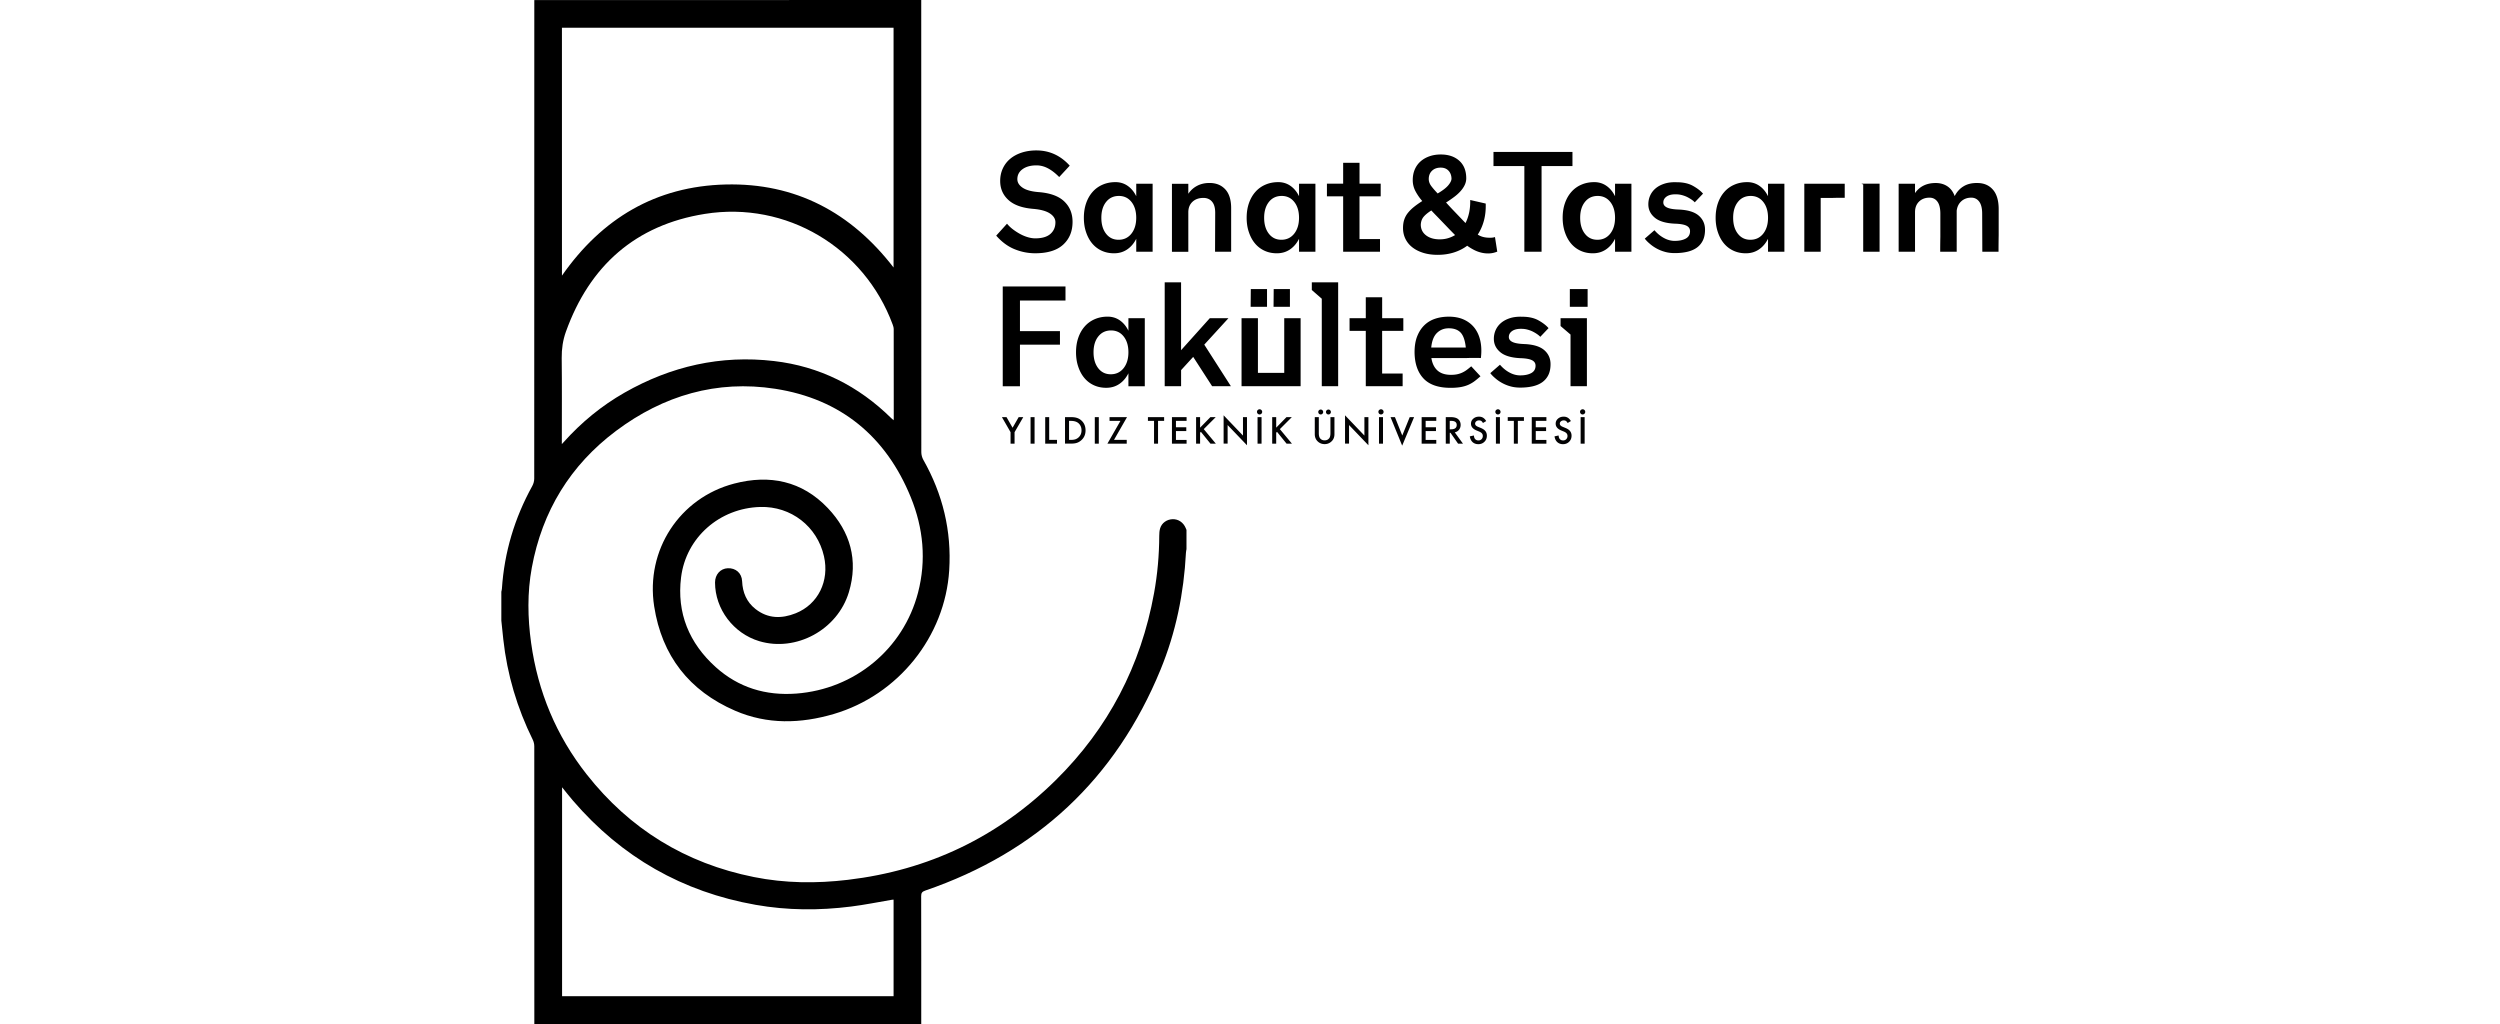 <svg height="1024" viewBox="122.98 216.5 605.38 414.01" width="2500" xmlns="http://www.w3.org/2000/svg"><path d="m292.75 216.5c0 60.94 0 121.88.03 182.82 0 1.04.31 2.2.82 3.1 7.85 13.86 11.46 28.74 10.46 44.63-1.69 26.88-20.65 50.45-46.63 58.11-13.44 3.96-26.9 4.33-39.96-1.32-18.55-8.03-29.59-22.2-32.7-42.2-3.53-22.7 10.26-43.83 32.34-49.62 14.38-3.76 27.44-1.08 37.88 9.91 9.09 9.57 12.38 21.12 8.51 33.97-4.6 15.3-21.39 24.28-36.24 19.83-10.44-3.13-17.87-12.98-17.88-23.73 0-3.21 2.16-5.63 5.16-5.76 3.19-.13 5.65 1.95 5.79 5.24.2 4.57 1.81 8.41 5.41 11.25 5.03 3.96 10.6 3.98 16.28 1.71 9.05-3.63 13.67-13.06 11.41-23.02-2.74-12.1-13.34-20.3-25.78-19.95-16.35.46-29.98 12.26-32 28.45-1.8 14.42 3.27 26.64 14.02 36.31 9.21 8.28 20.22 11.61 32.55 10.69 23.59-1.77 43.28-17.98 49.23-40.8 3.42-13.13 2.15-26.1-2.9-38.52-10.06-24.74-28.48-39.82-54.82-43.91-23.61-3.66-45.22 2.7-64.29 16.96-18.58 13.9-29.93 32.5-34.14 55.35-1.86 10.11-1.69 20.28-.28 30.43 2.74 19.72 10.16 37.53 22.48 53.17 17.4 22.11 39.97 35.95 67.58 41.49 12.6 2.53 25.29 2.64 38.01 1.13 32.62-3.87 60.74-17.3 84.09-40.35 21.2-20.93 34.38-46.22 39.7-75.56 1.39-7.66 2.07-15.41 2.1-23.2 0-1.01.07-2.06.36-3.01.66-2.19 2.73-3.62 5.04-3.69s4.34 1.3 5.29 3.57c.11.25.22.5.32.76v7.78c-.08.5-.2.99-.22 1.49-.84 16.3-4.06 32.12-10.26 47.21-18.15 44.17-50 73.86-95.13 89.34-1.27.44-1.67.95-1.66 2.29.05 17.22.03 34.44.03 51.66h-156.43c0-37.41 0-74.83-.02-112.24 0-.88-.2-1.85-.59-2.64-6.34-12.86-10.38-26.39-11.94-40.64-.28-2.52-.53-5.05-.79-7.57v-11.67c.08-.4.21-.81.23-1.21.97-14.77 5.13-28.6 12.28-41.55.48-.88.79-1.98.79-2.98.04-64.49.03-128.98.03-193.47 52.16-.04 104.3-.04 156.44-.04zm-145.26 111.44c16.15-23.13 37.97-36.16 66.18-36.85 28.23-.69 50.69 11.27 67.89 33.56v-96.95h-134.08c.01 33.42.01 66.75.01 100.24zm-.05 68.1c.43-.45.6-.61.75-.79 7.13-7.97 15.28-14.68 24.57-19.98 18.77-10.71 38.94-15.31 60.45-12.8 18.4 2.14 34.18 10.06 47.39 23.07.28.27.58.52.97.87.04-.36.07-.54.07-.71 0-12.04.01-24.08-.02-36.12 0-.62-.2-1.27-.42-1.87-11.48-31.09-42.95-50.01-75.95-44.73-28.01 4.48-46.56 20.94-56.14 47.57-1.25 3.46-1.76 7.02-1.72 10.74.13 10.97.05 21.95.05 32.92zm134.13 184.19c-.25.02-.43.01-.61.04-5.51.93-11 2.05-16.55 2.75-12.88 1.63-25.78 1.58-38.6-.69-29.6-5.23-54.21-19.29-73.82-42.08-1.5-1.74-2.91-3.55-4.45-5.45v84.48h134.03z"/><path d="m323.06 311.77 4.37-4.83c.69.84 1.5 1.62 2.45 2.33.94.71 1.91 1.33 2.91 1.87s2.02.96 3.08 1.27c1.05.31 2.04.46 2.96.46 2.72 0 4.77-.59 6.13-1.78s2.04-2.76 2.04-4.72c0-1.38-.73-2.56-2.19-3.54s-3.66-1.6-6.62-1.87c-4.53-.35-7.91-1.53-10.15-3.57-2.24-2.03-3.37-4.6-3.37-7.71 0-1.84.35-3.53 1.06-5.06s1.71-2.84 2.99-3.91 2.83-1.91 4.63-2.5 3.8-.89 5.98-.89c5.25 0 9.74 2.05 13.46 6.16l-4.26 4.6c-1.5-1.53-3-2.7-4.52-3.51s-3.08-1.21-4.69-1.21c-2.3 0-4.16.51-5.58 1.52-1.42 1.02-2.13 2.37-2.13 4.06 0 1.34.71 2.49 2.13 3.45s3.57 1.55 6.44 1.78c4.64.35 8.09 1.59 10.36 3.74 2.26 2.15 3.39 4.91 3.39 8.28 0 3.84-1.27 6.91-3.8 9.23s-6.31 3.48-11.33 3.48c-2.88 0-5.67-.56-8.37-1.67s-5.15-2.93-7.37-5.46zm35.44-7.25c0-2.15.31-4.1.92-5.87.61-1.76 1.48-3.28 2.59-4.54 1.11-1.27 2.45-2.24 4.03-2.93s3.32-1.04 5.24-1.04c1.84 0 3.48.5 4.92 1.5s2.6 2.4 3.48 4.2v-5.06h6.62v27.5h-6.62v-5.24c-.92 1.84-2.15 3.28-3.68 4.32s-3.3 1.55-5.29 1.55c-1.84 0-3.51-.35-5.01-1.04s-2.77-1.67-3.83-2.93c-1.06-1.27-1.88-2.78-2.47-4.55-.61-1.77-.9-3.72-.9-5.87zm7.07.03c0 2.66.63 4.8 1.9 6.44s2.95 2.45 5.06 2.45c2.15 0 3.87-.82 5.18-2.45 1.3-1.64 1.96-3.78 1.96-6.44 0-2.65-.64-4.79-1.93-6.41s-2.98-2.42-5.09-2.42c-2.15 0-3.86.81-5.15 2.42-1.29 1.62-1.93 3.75-1.93 6.41zm45.97 13.72.06-15.76c0-1.99-.43-3.49-1.29-4.49s-2.02-1.5-3.48-1.5c-1.84 0-3.32.53-4.43 1.58-1.11 1.06-1.67 2.46-1.67 4.23v15.99h-6.62v-27.5h6.62v4.03c.92-1.38 2.11-2.45 3.57-3.22s3.12-1.15 5-1.15c2.65 0 4.77.85 6.36 2.56s2.39 4.25 2.39 7.62v17.61zm12.78-13.75c0-2.15.31-4.1.92-5.87.61-1.76 1.48-3.28 2.59-4.54a11.24 11.24 0 0 1 4.03-2.93c1.57-.69 3.32-1.04 5.24-1.04 1.84 0 3.48.5 4.92 1.5s2.6 2.4 3.48 4.2v-5.06h6.62v27.5h-6.62v-5.24c-.92 1.84-2.15 3.28-3.68 4.32-1.54 1.04-3.3 1.55-5.29 1.55-1.84 0-3.51-.35-5-1.04s-2.77-1.67-3.83-2.93c-1.06-1.27-1.88-2.78-2.47-4.55-.62-1.77-.91-3.72-.91-5.87zm7.07.03c0 2.66.63 4.8 1.9 6.44s2.95 2.45 5.06 2.45c2.15 0 3.87-.82 5.18-2.45 1.3-1.64 1.96-3.78 1.96-6.44 0-2.65-.64-4.79-1.93-6.41s-2.98-2.42-5.09-2.42c-2.15 0-3.87.81-5.15 2.42-1.28 1.62-1.93 3.75-1.93 6.41zm47.12-13.78v5.12h-8.57v17.26h8.29v5.12h-14.9v-22.38h-6.56v-5.12h6.56v-8.46h6.62v8.46zm47.11 27.38.06.06c-1.11.46-2.21.71-3.31.75-1.09.04-2.16-.07-3.19-.32-1.04-.25-2.03-.62-2.99-1.12s-1.86-1.05-2.7-1.67c-1.61 1.19-3.41 2.1-5.41 2.73s-4.18.95-6.56.95c-2.11 0-4.02-.26-5.72-.78-1.71-.52-3.17-1.25-4.4-2.19s-2.18-2.08-2.85-3.42-1.01-2.82-1.01-4.43c0-1.27.16-2.4.49-3.39.33-1 .82-1.92 1.5-2.76.67-.84 1.49-1.65 2.45-2.42s2.07-1.55 3.34-2.36a20.876 20.876 0 0 1 -2.73-3.94 9.43 9.43 0 0 1 -1.12-4.52c0-1.57.27-2.99.8-4.26.54-1.27 1.3-2.35 2.3-3.25s2.2-1.6 3.6-2.1 2.94-.75 4.63-.75c3.11 0 5.6.84 7.48 2.53s2.82 4.07 2.82 7.13c0 .92-.21 1.82-.63 2.7s-1 1.73-1.73 2.53c-.73.81-1.58 1.57-2.56 2.3s-2 1.44-3.08 2.13h-.06l-.12.06c.88 1 1.97 2.18 3.28 3.54 1.3 1.36 2.84 2.96 4.6 4.8.65-1.27 1.14-2.68 1.47-4.23s.47-3.25.43-5.09l6.27 1.44c.08 2.49-.16 4.79-.72 6.88s-1.39 3.98-2.5 5.67c.65.42 1.37.74 2.16.95s1.72.32 2.79.32c.88 0 1.55-.1 2.01-.29zm-17.03-6.61-.06-.06c-.88-.88-1.78-1.8-2.7-2.76s-1.81-1.89-2.68-2.79c-.86-.9-1.66-1.73-2.39-2.47-.73-.75-1.32-1.37-1.78-1.87-1.38.88-2.42 1.74-3.11 2.56-.69.83-1.07 1.87-1.15 3.14 0 1.8.7 3.25 2.1 4.34s3.25 1.64 5.55 1.64c1.19 0 2.3-.15 3.34-.46s1.99-.73 2.88-1.27zm-7.08-16.86v.06c2.03-1.19 3.48-2.3 4.34-3.34s1.29-1.94 1.29-2.7c-.04-1.3-.44-2.37-1.21-3.19s-1.82-1.24-3.16-1.24c-1.46 0-2.63.42-3.51 1.27-.88.84-1.32 1.96-1.32 3.34 0 1 .35 1.96 1.04 2.88.69.91 1.53 1.88 2.53 2.92zm35.09-11.05h-12.49v-5.7h31.93v5.7h-12.49v34.64h-6.96v-34.64zm15.48 20.89c0-2.15.31-4.1.92-5.87.61-1.76 1.48-3.28 2.59-4.54a11.24 11.24 0 0 1 4.03-2.93c1.57-.69 3.32-1.04 5.24-1.04 1.84 0 3.48.5 4.92 1.5s2.6 2.4 3.48 4.2v-5.06h6.62v27.5h-6.62v-5.24c-.92 1.84-2.15 3.28-3.68 4.32-1.54 1.04-3.3 1.55-5.29 1.55-1.84 0-3.51-.35-5-1.04s-2.77-1.67-3.83-2.93c-1.06-1.27-1.88-2.78-2.47-4.55-.61-1.77-.91-3.72-.91-5.87zm7.08.03c0 2.66.63 4.8 1.9 6.44s2.95 2.45 5.06 2.45c2.15 0 3.87-.82 5.18-2.45 1.3-1.64 1.96-3.78 1.96-6.44 0-2.65-.64-4.79-1.93-6.41s-2.98-2.42-5.09-2.42c-2.15 0-3.87.81-5.15 2.42-1.29 1.62-1.93 3.75-1.93 6.41zm26.12 8.43 3.91-3.4c1.15 1.34 2.44 2.4 3.86 3.16 1.42.77 2.86 1.15 4.31 1.15 1.88 0 3.38-.32 4.52-.95 1.13-.63 1.7-1.62 1.7-2.96 0-1-.47-1.73-1.41-2.21s-2.45-.76-4.52-.83c-3.8-.15-6.57-.96-8.31-2.42-1.75-1.46-2.62-3.26-2.62-5.41 0-1.27.25-2.45.75-3.57.5-1.11 1.23-2.07 2.19-2.88s2.15-1.44 3.57-1.9 3.07-.65 4.95-.58c2.65 0 4.84.49 6.59 1.47s3.1 2.02 4.06 3.14l-3.34 3.51c-.31-.34-.72-.7-1.24-1.06s-1.1-.71-1.75-1.04-1.37-.59-2.16-.81c-.79-.21-1.6-.32-2.44-.32-1.61-.04-2.87.26-3.77.88-.9.63-1.35 1.43-1.35 2.42 0 .87.49 1.55 1.47 2.02s2.54.75 4.69.83c3.72.15 6.43.97 8.14 2.45s2.56 3.38 2.56 5.69c0 1.73-.3 3.19-.89 4.39s-1.42 2.16-2.47 2.91c-1.06.75-2.34 1.3-3.86 1.65s-3.19.52-5.03.52c-1.5 0-2.87-.18-4.11-.55a15.26 15.26 0 0 1 -3.39-1.41 15.38 15.38 0 0 1 -2.68-1.9c-.8-.67-1.43-1.34-1.93-1.99zm28.65-8.46c0-2.15.31-4.1.92-5.87.61-1.76 1.48-3.28 2.59-4.54a11.24 11.24 0 0 1 4.03-2.93c1.57-.69 3.32-1.04 5.24-1.04 1.84 0 3.48.5 4.92 1.5s2.6 2.4 3.48 4.2v-5.06h6.62v27.5h-6.62v-5.24c-.92 1.84-2.15 3.28-3.68 4.32-1.54 1.04-3.3 1.55-5.29 1.55-1.84 0-3.51-.35-5-1.04s-2.77-1.67-3.83-2.93c-1.06-1.27-1.88-2.78-2.47-4.55-.61-1.77-.91-3.72-.91-5.87zm7.08.03c0 2.66.63 4.8 1.9 6.44s2.95 2.45 5.06 2.45c2.15 0 3.87-.82 5.18-2.45 1.3-1.64 1.96-3.78 1.96-6.44 0-2.65-.64-4.79-1.93-6.41s-2.98-2.42-5.09-2.42c-2.15 0-3.87.81-5.15 2.42-1.29 1.62-1.93 3.75-1.93 6.41zm45.11-13.78v5.7h-3.11c-1.04.04-2.11.06-3.22.06h-3.39v21.75h-6.62v-27.5h16.34zm6.9 0h7.19v27.5h-6.62v-27.21l-.58-.17v-.12zm48.73 27.5-.06-15.36c0-2.19-.4-3.82-1.2-4.89s-1.87-1.61-3.2-1.61c-1.6 0-2.94.48-4.01 1.44s-1.7 2.24-1.89 3.85v16.57h-6.67c0-2.07.02-4.07.06-5.98v-2.82-2.33-2.27-1.96c0-2.19-.39-3.82-1.18-4.89s-1.85-1.61-3.19-1.61c-1.76 0-3.18.54-4.26 1.61s-1.61 2.49-1.61 4.26v15.99h-6.62v-27.5h6.62l-.01 3.8c1.89-2.72 4.68-4.08 8.37-4.08 1.81 0 3.38.44 4.71 1.32s2.32 2.21 2.97 3.97c.84-1.69 2.02-3 3.55-3.94 1.52-.94 3.39-1.39 5.6-1.35 2.63 0 4.73.89 6.29 2.68 1.56 1.78 2.34 4.42 2.34 7.91v10.53c-.04 2.15-.06 4.37-.06 6.67h-6.55zm-396.05 54.38v-40.33h25.37v5.7h-18.41v12.37h16.17v5.47h-16.17v16.8h-6.96zm29.63-13.75c0-2.15.31-4.1.92-5.87.61-1.76 1.48-3.28 2.59-4.54 1.11-1.27 2.45-2.24 4.03-2.93s3.32-1.04 5.24-1.04c1.84 0 3.48.5 4.92 1.5s2.6 2.4 3.48 4.2v-5.06h6.62v27.5h-6.62v-5.24c-.92 1.84-2.15 3.28-3.68 4.32s-3.3 1.55-5.29 1.55c-1.84 0-3.51-.35-5.01-1.04s-2.77-1.67-3.83-2.93c-1.06-1.27-1.88-2.78-2.47-4.55-.6-1.76-.9-3.72-.9-5.87zm7.08.03c0 2.66.63 4.8 1.9 6.44s2.95 2.45 5.06 2.45c2.15 0 3.87-.82 5.18-2.45 1.3-1.64 1.96-3.78 1.96-6.44 0-2.65-.64-4.79-1.93-6.41s-2.98-2.42-5.09-2.42c-2.15 0-3.86.81-5.15 2.42-1.29 1.62-1.93 3.76-1.93 6.41zm28.77 13.72v-42h6.62v27.44l11.62-12.95h7.54l-9.78 10.7 10.76 16.8h-7.59l-7.65-11.85-4.89 5.35v6.5h-6.63zm31.07 0v-27.5h6.62v22.09h10.64v-22.09h6.62v27.5zm3.68-32.1.06-7.19h6.56v7.19zm9.26 0 .06-7.19h6.56v7.19zm15.48-9.9h10.64v42h-6.62v-35.38l-4.03-3.51v-3.11zm36.99 14.5v5.12h-8.57v17.26h8.29v5.12h-14.9v-22.38h-6.56v-5.12h6.56v-8.46h6.62v8.46zm27.45 19.45 3.74 4.03c-.77.69-1.52 1.31-2.24 1.87-.73.56-1.54 1.05-2.42 1.47s-1.92.75-3.11.98-2.63.35-4.32.35c-4.95 0-8.6-1.27-10.96-3.8s-3.56-6.06-3.6-10.59c0-2.49.35-4.64 1.06-6.44s1.68-3.3 2.91-4.49 2.68-2.06 4.37-2.62 3.53-.83 5.52-.83c2.34 0 4.38.4 6.13 1.21 1.74.81 3.17 1.94 4.29 3.39 1.11 1.46 1.89 3.21 2.33 5.26s.51 4.34.2 6.88c-.46-.04-1-.06-1.61-.06h-1.93c-.71 0-1.51.02-2.39.06h-14.08c.35 2.19 1.17 3.86 2.47 5.03s3.13 1.75 5.47 1.75c1 0 1.87-.09 2.62-.26s1.44-.41 2.07-.72 1.23-.67 1.78-1.09 1.12-.88 1.7-1.38zm-2.19-7.6c-.31-2.88-1.01-4.89-2.1-6.04s-2.7-1.73-4.8-1.73c-1.88 0-3.46.62-4.75 1.87s-2.06 3.21-2.33 5.9zm9.9 10.36 3.91-3.4c1.15 1.34 2.44 2.4 3.86 3.16 1.42.77 2.86 1.15 4.31 1.15 1.88 0 3.38-.32 4.52-.95 1.13-.63 1.7-1.62 1.7-2.96 0-1-.47-1.73-1.41-2.21s-2.45-.76-4.52-.83c-3.8-.15-6.57-.96-8.31-2.42-1.75-1.46-2.62-3.26-2.62-5.41 0-1.27.25-2.45.75-3.57.5-1.11 1.23-2.07 2.19-2.88s2.15-1.44 3.57-1.9 3.07-.65 4.95-.58c2.65 0 4.84.49 6.59 1.47s3.1 2.02 4.06 3.14l-3.34 3.51c-.31-.34-.72-.7-1.24-1.06s-1.1-.71-1.75-1.04-1.37-.59-2.16-.81c-.79-.21-1.6-.32-2.44-.32-1.61-.04-2.87.26-3.77.88-.9.63-1.35 1.43-1.35 2.42 0 .87.49 1.55 1.47 2.02s2.54.75 4.69.83c3.72.15 6.43.97 8.14 2.45s2.56 3.38 2.56 5.69c0 1.73-.3 3.19-.89 4.39s-1.42 2.16-2.47 2.91c-1.06.75-2.34 1.3-3.86 1.65s-3.19.52-5.03.52c-1.5 0-2.87-.18-4.11-.55a15.26 15.26 0 0 1 -3.39-1.41 15.38 15.38 0 0 1 -2.68-1.9c-.8-.67-1.44-1.34-1.93-1.99zm28.42-22.21h10.64v27.5h-6.62v-20.89l-4.03-3.45v-3.16zm3.74-4.6v-7.19h7.19v7.19z"/><path d="m328.87 391.24-3.5-6.09h1.86l2.45 4.29 2.46-4.29h1.86l-3.52 6.09v4.64h-1.62v-4.64zm9.7-6.1v10.73h-1.62v-10.73zm5.91 0v9.21h3.16v1.52h-4.77v-10.73zm6.4 10.73v-10.73h2.25c1.08 0 1.93.11 2.56.32.67.21 1.28.56 1.83 1.06 1.11 1.01 1.66 2.34 1.66 3.98 0 1.65-.58 2.98-1.73 4-.58.51-1.19.86-1.82 1.06-.59.2-1.43.3-2.52.3h-2.23zm1.62-1.52h.73c.73 0 1.33-.08 1.81-.23.48-.16.92-.42 1.31-.77.8-.73 1.2-1.67 1.2-2.84 0-1.18-.39-2.13-1.18-2.86-.71-.65-1.75-.98-3.13-.98h-.73v7.68zm12.04-9.21v10.73h-1.62v-10.73zm6.14 9.21h5.15v1.52h-7.81l5.27-9.21h-4.41v-1.52h7.07zm17.81-7.68v9.21h-1.62v-9.21h-2.47v-1.52h6.55v1.52zm11.54 0h-4.3v2.58h4.18v1.52h-4.18v3.59h4.3v1.52h-5.92v-10.73h5.92zm5.45 2.75 4.18-4.28h2.16l-4.85 4.86 4.88 5.87h-2.17l-3.86-4.77-.33.33v4.44h-1.62v-10.73h1.62v4.28zm9.52 6.45v-11.46l7.83 8.19v-7.46h1.62v11.38l-7.83-8.17v7.51h-1.62zm13.49-12.86c0-.28.1-.53.31-.73.22-.2.47-.31.74-.31.29 0 .53.1.74.31.21.2.31.45.31.74 0 .3-.1.54-.31.74-.2.2-.45.31-.74.31s-.54-.1-.74-.31c-.21-.22-.31-.47-.31-.75zm1.85 2.13v10.73h-1.62v-10.73zm5.91 4.28 4.18-4.28h2.16l-4.85 4.86 4.88 5.87h-2.17l-3.86-4.77-.33.33v4.44h-1.62v-10.73h1.62v4.28zm17.24-4.28v6.46c0 .92.15 1.6.45 2.02.45.62 1.08.92 1.9.92s1.46-.31 1.9-.92c.3-.41.45-1.09.45-2.02v-6.46h1.62v6.91c0 1.13-.35 2.06-1.06 2.79-.79.82-1.77 1.22-2.92 1.22s-2.12-.41-2.91-1.22c-.7-.73-1.06-1.66-1.06-2.79v-6.91zm-.22-2.08c0-.27.1-.5.29-.69s.43-.29.7-.29c.28 0 .51.1.7.29.2.19.29.43.29.71 0 .27-.1.51-.29.7s-.42.29-.69.29a.99.99 0 0 1 -.71-.29c-.19-.21-.29-.45-.29-.72zm3.12 0c0-.27.1-.5.29-.69.2-.19.43-.29.7-.29s.51.1.7.29.29.43.29.71c0 .27-.1.51-.29.7s-.43.29-.7.29a.99.99 0 0 1 -.71-.29c-.18-.21-.28-.45-.28-.72zm7.7 12.81v-11.46l7.83 8.19v-7.46h1.62v11.38l-7.83-8.17v7.51h-1.62zm13.49-12.86c0-.28.1-.53.31-.73.22-.2.47-.31.74-.31.29 0 .53.1.74.31.21.2.31.45.31.74 0 .3-.1.54-.31.74-.2.2-.45.31-.74.31s-.54-.1-.74-.31c-.21-.22-.31-.47-.31-.75zm1.86 2.13v10.73h-1.62v-10.73zm4.82 0 2.97 7.44 3.01-7.44h1.77l-4.82 11.54-4.71-11.54zm16.72 1.53h-4.3v2.58h4.18v1.52h-4.18v3.59h4.3v1.52h-5.92v-10.73h5.92zm7.47 4.63 3.32 4.57h-1.98l-3.06-4.39h-.29v4.39h-1.62v-10.73h1.9c1.42 0 2.44.27 3.07.8.7.59 1.04 1.38 1.04 2.35 0 .76-.22 1.41-.65 1.96-.45.55-1.02.9-1.73 1.05zm-2.02-1.23h.51c1.53 0 2.3-.59 2.3-1.76 0-1.1-.75-1.65-2.24-1.65h-.58v3.41zm14.73-3.33-1.31.78c-.25-.43-.48-.7-.7-.83-.23-.15-.53-.22-.9-.22-.45 0-.82.13-1.12.38s-.45.57-.45.95c0 .52.39.95 1.17 1.26l1.07.44c.87.35 1.51.78 1.91 1.29s.6 1.13.6 1.87c0 .99-.33 1.8-.99 2.45s-1.48.97-2.47.97c-.93 0-1.7-.28-2.31-.83-.6-.55-.97-1.33-1.12-2.33l1.64-.36c.07.63.2 1.07.39 1.31.33.46.82.7 1.46.7.5 0 .92-.17 1.26-.51.33-.34.5-.77.5-1.29 0-.21-.03-.4-.09-.57s-.15-.33-.27-.48-.28-.28-.48-.41-.43-.25-.7-.36l-1.04-.43c-1.47-.62-2.2-1.53-2.2-2.72 0-.81.31-1.48.92-2.02.62-.55 1.38-.82 2.3-.82 1.26-.03 2.23.58 2.93 1.78zm3.7-3.73c0-.28.1-.53.31-.73.22-.2.47-.31.74-.31.29 0 .53.1.74.31.21.2.31.45.31.74 0 .3-.1.54-.31.74-.2.2-.45.31-.74.31s-.54-.1-.74-.31c-.21-.22-.31-.47-.31-.75zm1.85 2.13v10.73h-1.62v-10.73zm7.25 1.53v9.21h-1.62v-9.21h-2.47v-1.52h6.55v1.52zm11.54 0h-4.3v2.58h4.18v1.52h-4.18v3.59h4.3v1.52h-5.92v-10.73h5.92zm9.9.07-1.31.78c-.25-.43-.48-.7-.7-.83-.23-.15-.53-.22-.9-.22-.45 0-.82.13-1.12.38s-.45.57-.45.95c0 .52.39.95 1.17 1.26l1.07.44c.87.35 1.51.78 1.91 1.29s.6 1.13.6 1.87c0 .99-.33 1.8-.99 2.45s-1.48.97-2.47.97c-.93 0-1.7-.28-2.31-.83-.6-.55-.97-1.33-1.12-2.33l1.64-.36c.07.63.2 1.07.39 1.31.33.46.82.7 1.46.7.5 0 .92-.17 1.26-.51.33-.34.5-.77.5-1.29 0-.21-.03-.4-.09-.57s-.15-.33-.27-.48-.28-.28-.48-.41-.43-.25-.7-.36l-1.04-.43c-1.47-.62-2.2-1.53-2.2-2.72 0-.81.31-1.48.92-2.02.62-.55 1.38-.82 2.3-.82 1.27-.03 2.23.58 2.93 1.78zm3.7-3.73c0-.28.1-.53.31-.73.22-.2.47-.31.74-.31.29 0 .53.1.74.31.21.2.31.45.31.74 0 .3-.1.54-.31.74-.2.2-.45.31-.74.31s-.54-.1-.74-.31c-.21-.22-.31-.47-.31-.75zm1.86 2.13v10.73h-1.62v-10.73z" fill="#020203"/></svg>